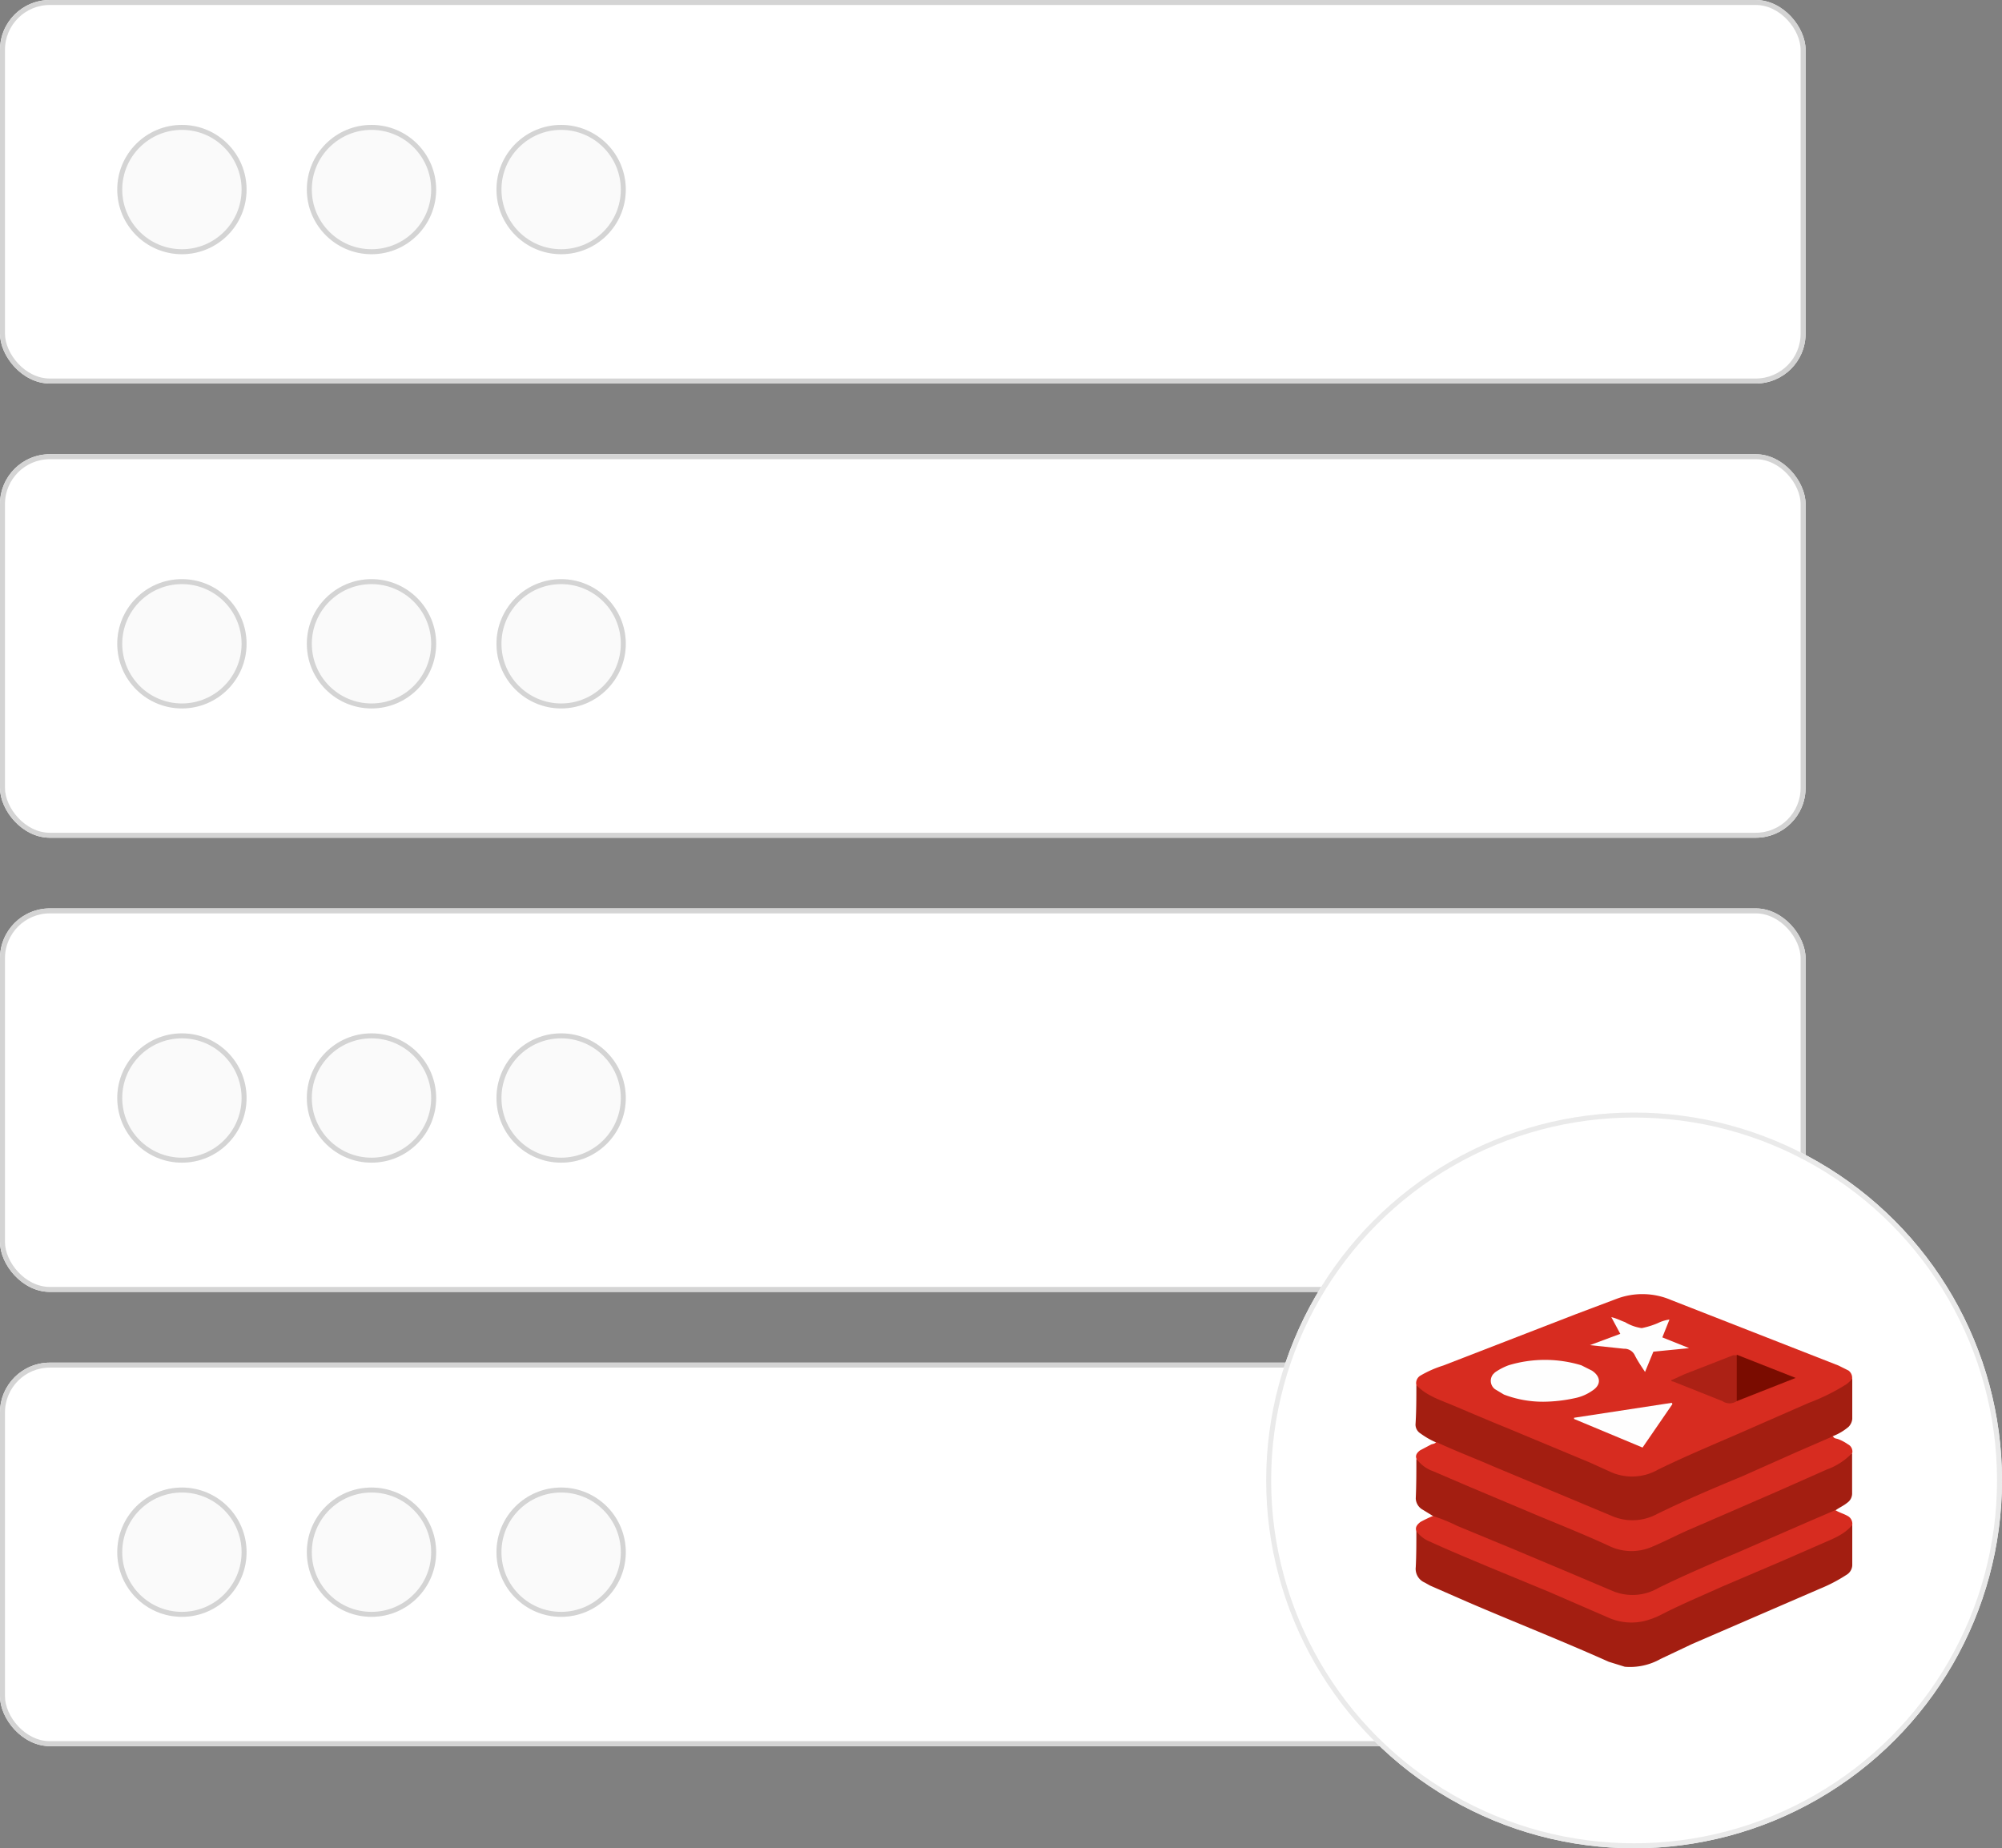 <svg id="Layer_1" data-name="Layer 1" xmlns="http://www.w3.org/2000/svg" viewBox="0 0 401.91 371.09"><rect x="0" y="0" width="401.91" height="371.09" fill="#808080" stroke="none"/><g id="graphic-redis-aws-processor-light"><g id="Group_15611" data-name="Group 15611"><g id="Group_15609" data-name="Group 15609"><g id="Group_10382" data-name="Group 10382"><g id="Rectangle_6482-5" data-name="Rectangle 6482-5"><rect width="362.48" height="77" rx="10" style="fill:#fff"/><rect x="0.5" y="0.5" width="361.48" height="76" rx="9.5" style="fill:none;stroke:#d4d4d4"/></g><g id="Ellipse_625" data-name="Ellipse 625"><circle cx="36.52" cy="38.06" r="12.98" style="fill:#fafafa"/><circle cx="36.52" cy="38.06" r="12.48" style="fill:none;stroke:#d4d4d4"/></g><g id="Ellipse_626" data-name="Ellipse 626"><circle cx="74.58" cy="38.06" r="12.98" style="fill:#fafafa"/><circle cx="74.58" cy="38.06" r="12.48" style="fill:none;stroke:#d4d4d4"/></g><g id="Ellipse_627" data-name="Ellipse 627"><circle cx="112.65" cy="38.06" r="12.98" style="fill:#fafafa"/><circle cx="112.65" cy="38.06" r="12.48" style="fill:none;stroke:#d4d4d4"/></g></g><g id="Group_10383" data-name="Group 10383"><g id="Rectangle_6482-6" data-name="Rectangle 6482-6"><rect y="91.2" width="362.48" height="77" rx="10" style="fill:#fff"/><rect x="0.5" y="91.7" width="361.48" height="76" rx="9.5" style="fill:none;stroke:#d4d4d4"/></g><g id="Ellipse_625-2" data-name="Ellipse 625-2"><circle cx="36.52" cy="129.26" r="12.98" style="fill:#fafafa"/><circle cx="36.52" cy="129.26" r="12.48" style="fill:none;stroke:#d4d4d4"/></g><g id="Ellipse_626-2" data-name="Ellipse 626-2"><circle cx="74.58" cy="129.26" r="12.98" style="fill:#fafafa"/><circle cx="74.58" cy="129.26" r="12.48" style="fill:none;stroke:#d4d4d4"/></g><g id="Ellipse_627-2" data-name="Ellipse 627-2"><circle cx="112.65" cy="129.26" r="12.98" style="fill:#fafafa"/><circle cx="112.65" cy="129.26" r="12.48" style="fill:none;stroke:#d4d4d4"/></g></g><g id="Group_10384" data-name="Group 10384"><g id="Rectangle_6482-7" data-name="Rectangle 6482-7"><rect y="182.39" width="362.48" height="77" rx="10" style="fill:#fff"/><rect x="0.5" y="182.89" width="361.48" height="76" rx="9.5" style="fill:none;stroke:#d4d4d4"/></g><g id="Ellipse_625-3" data-name="Ellipse 625-3"><circle cx="36.52" cy="220.46" r="12.98" style="fill:#fafafa"/><circle cx="36.52" cy="220.46" r="12.48" style="fill:none;stroke:#d4d4d4"/></g><g id="Ellipse_626-3" data-name="Ellipse 626-3"><circle cx="74.58" cy="220.46" r="12.98" style="fill:#fafafa"/><circle cx="74.58" cy="220.46" r="12.48" style="fill:none;stroke:#d4d4d4"/></g><g id="Ellipse_627-3" data-name="Ellipse 627-3"><circle cx="112.65" cy="220.46" r="12.98" style="fill:#fafafa"/><circle cx="112.65" cy="220.46" r="12.48" style="fill:none;stroke:#d4d4d4"/></g></g><g id="Group_10385" data-name="Group 10385"><g id="Rectangle_6482-8" data-name="Rectangle 6482-8"><rect y="273.59" width="362.48" height="77" rx="10" style="fill:#fff"/><rect x="0.5" y="274.09" width="361.48" height="76" rx="9.5" style="fill:none;stroke:#d4d4d4"/></g><g id="Ellipse_625-4" data-name="Ellipse 625-4"><circle cx="36.52" cy="311.65" r="12.98" style="fill:#fafafa"/><circle cx="36.52" cy="311.65" r="12.48" style="fill:none;stroke:#d4d4d4"/></g><g id="Ellipse_626-4" data-name="Ellipse 626-4"><circle cx="74.58" cy="311.65" r="12.98" style="fill:#fafafa"/><circle cx="74.58" cy="311.65" r="12.48" style="fill:none;stroke:#d4d4d4"/></g><g id="Ellipse_627-4" data-name="Ellipse 627-4"><circle cx="112.65" cy="311.65" r="12.98" style="fill:#fafafa"/><circle cx="112.65" cy="311.65" r="12.48" style="fill:none;stroke:#d4d4d4"/></g></g></g><g id="Ellipse_1217-2" data-name="Ellipse 1217-2"><circle cx="328.05" cy="297.24" r="73.86" style="fill:#fff"/><circle cx="328.05" cy="297.24" r="73.36" style="fill:none;stroke:#eaeaea"/></g><g id="Group_16161" data-name="Group 16161"><path id="Path_27509" data-name="Path 27509" d="M284.34,278.09a1.75,1.75,0,0,1,.84-1.91,22,22,0,0,1,4.54-2l26.54-10.28,8.25-3.11a14.64,14.64,0,0,1,11,.24l33.59,13.15,2,1a1.84,1.84,0,0,1,.72,1.67c-.12.72-.6,1.08-1.2,1.56a45.8,45.8,0,0,1-6.82,3.34c-8.73,3.95-17.57,7.54-26.3,11.48l-5.14,2.51a11.39,11.39,0,0,1-10-.24c-5.14-2.39-10.28-4.42-15.42-6.57s-13.51-5.38-20.09-8.61A4.09,4.09,0,0,1,284.34,278.09Z" style="fill:#d72c20"/><path id="Path_27510" data-name="Path 27510" d="M284.34,278.09c2,2.15,4.78,3,7.3,4.06s7.29,3.11,10.87,4.55l16.62,6.93,3.95,1.79a10.52,10.52,0,0,0,9.8-.36c5.14-2.51,10.52-4.78,15.78-7.05l14.46-6.34a41.16,41.16,0,0,0,7.3-3.58,5.13,5.13,0,0,0,1.43-1.32v8.13a2.66,2.66,0,0,1-.72,1.56,10.93,10.93,0,0,1-3.22,1.91c-.24.6-.84.72-1.32,1l-14,6.1c-6.57,2.87-13.27,5.62-19.72,8.84a11.61,11.61,0,0,1-10.16.12c-9.93-4.43-20-8.37-29.89-12.55l-3.71-1.56c-.36-.24-.71-.36-.83-.72a16.3,16.3,0,0,1-3.11-1.79,2.09,2.09,0,0,1-1-1.79C284.34,283.35,284.34,280.72,284.34,278.09Z" style="fill:#a31e11"/><path id="Path_27511" data-name="Path 27511" d="M287.69,304.39,285.42,303a2.7,2.7,0,0,1-1.2-2.15c.12-2.63.12-5.26.12-7.89.12,0,.24,0,.24.12,1.92,2,4.66,2.75,7.18,3.83l28.56,12,3.59,1.67a10.52,10.52,0,0,0,8.49-.48c7.89-3.82,16-7.17,24-10.76l11.35-4.9a11.74,11.74,0,0,0,3.59-2.39.68.68,0,0,1,.48-.24v8.13a2.27,2.27,0,0,1-1,1.8c-.72.6-1.67,1-2.39,1.55a6.3,6.3,0,0,1-2.51,1.31c-8.85,4.07-17.81,7.66-26.66,11.72-2,.84-4.18,1.79-6.21,2.87a12.43,12.43,0,0,1-11.24,0c-4.9-2.39-9.92-4.3-14.94-6.46s-12.44-5-18.53-7.77C288.17,304.75,287.81,304.63,287.69,304.39Z" style="fill:#a31e11"/><path id="Path_27512" data-name="Path 27512" d="M371.85,306.18v8.13a2.35,2.35,0,0,1-1.2,1.91,31.32,31.32,0,0,1-5.26,2.75l-25.7,11.12-6.33,3a12.48,12.48,0,0,1-7.18,1.56l-3.22-1c-9.33-4.18-18.77-7.89-28.22-11.95l-7.65-3.35-1.07-.6a3,3,0,0,1-1.8-3.11c.12-2.39.12-4.9.12-7.29h.12c2.15,2,4.9,3,7.41,4.06l26.9,11.12,3.59,1.67a11.4,11.4,0,0,0,10.76-.12c9.2-4.54,18.65-8.24,27.85-12.31,3-1.31,6-2.51,8.73-4.06C370.42,307.26,371,306.42,371.85,306.18Z" style="fill:#a31e11"/><path id="Path_27513" data-name="Path 27513" d="M371.85,291.72a13.19,13.19,0,0,1-5.14,3.34l-9.44,4.19-11,4.78-7.18,3.11c-2.75,1.2-5.38,2.63-8.13,3.7a10.33,10.33,0,0,1-8-.48c-4.66-2.15-9.44-4.06-14.34-6.1l-14.23-6-6.69-2.87a6.92,6.92,0,0,1-3.35-2.51c-.24-.72.12-1.2.72-1.67l2.27-1.2c.36-.12.72-.12,1-.48,3.82,1.79,7.65,3.23,11.47,4.9l11.72,4.9,11.95,5a10.4,10.4,0,0,0,9.21-.36c5.61-2.75,11.23-5.14,17-7.53l11.24-5,6.33-2.75.72-.36c.12.48.6.48,1,.6A9.19,9.19,0,0,1,371,290,1.61,1.61,0,0,1,371.85,291.72Z" style="fill:#d72c20"/><path id="Path_27514" data-name="Path 27514" d="M371.85,306.18c-1.55,1.91-3.82,2.75-6,3.71l-8.48,3.7-11.72,5c-3.95,1.8-8,3.47-11.95,5.5a16.32,16.32,0,0,1-3.35,1.32,11.31,11.31,0,0,1-7.41-.6l-11.84-5.14-12.43-5.14c-3.95-1.67-7.77-3.23-11.6-5a6,6,0,0,1-2.75-2.15c-.24-.84.24-1.32.84-1.8a25.13,25.13,0,0,1,2.51-1.2,36.17,36.17,0,0,1,4.9,2l10.4,4.3,10.52,4.42,10.16,4.3a10.32,10.32,0,0,0,9.33-.6c5.14-2.51,10.4-4.78,15.66-7l14.82-6.45,5-2.15c.72.48,1.68.72,2.51,1.2A1.78,1.78,0,0,1,371.85,306.18Z" style="fill:#d72c20"/><path id="Path_27515" data-name="Path 27515" d="M309.81,281.44a21.92,21.92,0,0,1-7.89-1.44l-1.8-1.08a2.1,2.1,0,0,1-.37-3v0l.36-.36a12,12,0,0,1,2.75-1.44,25.15,25.15,0,0,1,14.59,0l2.15,1.08c1.79,1.2,1.91,2.86,0,4.06a9.17,9.17,0,0,1-3.35,1.44A30.43,30.43,0,0,1,309.81,281.44Z" style="fill:#fefefe"/><path id="Path_27516" data-name="Path 27516" d="M335.75,281.91l-6,8.73L316,284.9v-.24l19.61-3Z" style="fill:#fefefe"/><path id="Path_27517" data-name="Path 27517" d="M335.15,264.94l-1.43,3.58,5.38,2.16h0l-7.18.71-1.67,4.07c-.72-1.08-1.44-2.15-2-3.23A2.33,2.33,0,0,0,326,270.8l-6.82-.72,6.1-2.27-1.8-3.35c1.08.24,1.91.72,2.75,1a8.87,8.87,0,0,0,3.35,1.2,16.64,16.64,0,0,0,3.23-1A7.69,7.69,0,0,1,335.15,264.94Z" style="fill:#fefefe"/><path id="Path_27518" data-name="Path 27518" d="M348.66,281.32a2.55,2.55,0,0,1-2.87,0l-9.92-3.95c-.12,0-.36,0-.36-.24l2.63-1.2,9.8-3.82h.72a2.36,2.36,0,0,1,.23,1.31v6.7A2.18,2.18,0,0,1,348.66,281.32Z" style="fill:#ac2115"/><path id="Path_27519" data-name="Path 27519" d="M348.66,281.32V272l11.83,4.66Z" style="fill:#7a0c00"/></g></g></g></svg>